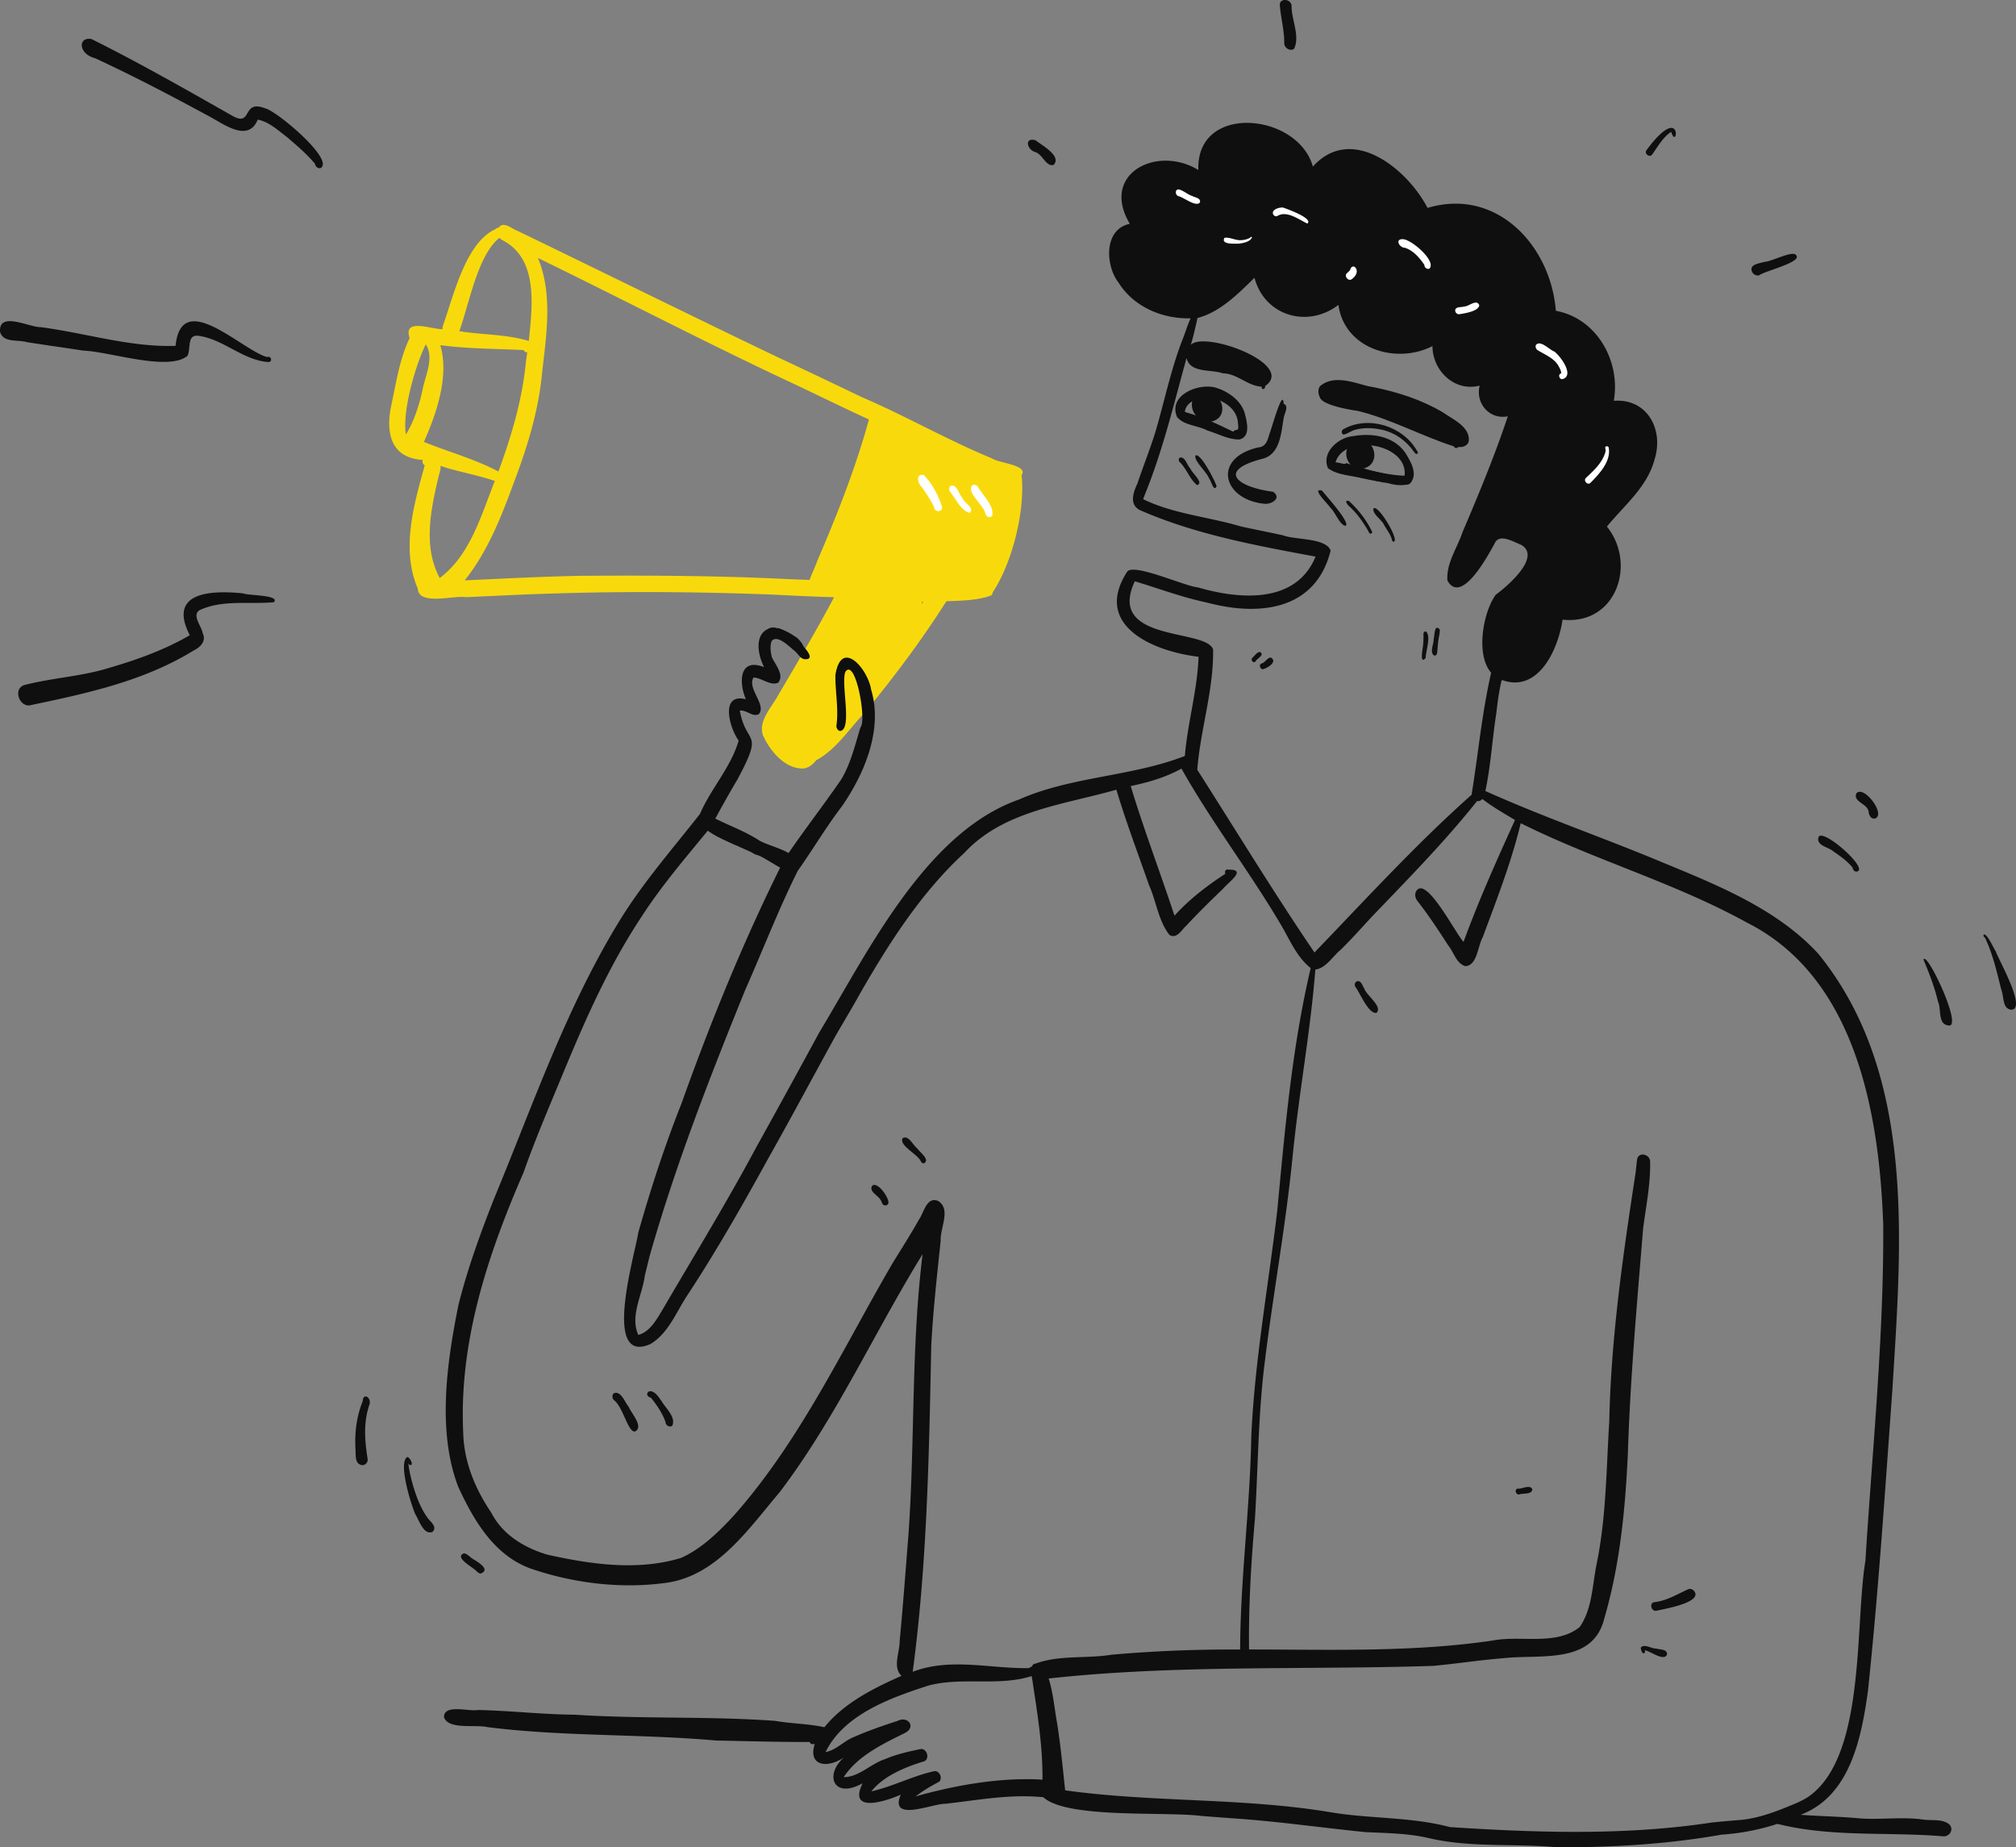 <?xml version="1.0" encoding="UTF-8"?> <svg xmlns="http://www.w3.org/2000/svg" width="632" height="579" fill="none"><rect width="100%" height="100%" fill="#808080" stroke="none"/><path d="M251.897 240.867c1.711-.2 2.952-1.317 4.001-2.595 6.223-3.32 10.294-9.801 15.113-14.836 9.214-11.159 17.908-22.768 25.678-34.978 4.654-.2 9.49-.218 13.926-1.767 0 0-.004 0-.009-.004.356-.174.587-.597.578-.998 6.152-9.236 10.264-25.666 9.072-36.767 2.263-3.156-7.285-3.802-9.17-5.195-13.917-5.746-27.021-13.273-40.853-19.229.106.049.213.102.32.151-.676-.312-1.343-.641-2.009-.953-8.001-3.823-15.998-7.656-24.039-11.399.107.049.214.102.32.151-27.612-13.207-55.055-26.779-82.61-40.101.005 0 .014.004.018.008-1.827-.636-4.374-3.2-5.974-.948-.378-.004-.76.134-1.013.45-9.366 4.326-13.113 21.103-16.376 30.171l.08-.201a3.091 3.091 0 0 0-.217 1.34c-3.299.156-12.451-3.725-10.322 2.809-3.209 6.726-4.24 14.177-5.814 21.406-1.733 8.498.067 16.194 9.948 16.781-.253.61.027 1.376.609 1.696-3.423 12.33-7.485 26.316-2.174 38.637.254 5.436 11.322 2.039 15.087 2.676 8.547-.365 17.091-.833 25.643-1.091 23.572-.792 47.192-.614 70.759.298-.102 0-.2-.009-.302-.013 6.432.325 12.868.65 19.309.815-5.716 10.834-12.028 21.343-18.22 31.911-2.018 3.325-5.374 7.086-4.125 11.23 2.112 4.906 6.965 10.804 12.762 10.541l.004.004zm37.582-52.311c-.155.223-.315.441-.471.663-.04-.044-.084-.08-.129-.12.094-.182.187-.365.28-.543h.325-.005zm-107.252-8.083c-12.193.235-24.377.876-36.556 1.433 7.143-8.898 11.375-19.67 15.282-30.291l-.147.365.494-1.255c-.049.12-.098.244-.143.365 3.948-10.434 7.344-21.286 8.597-32.401 0 .022 0 .044-.004.067.048-.472.097-.94.142-1.407 0 0 .004-.045.009-.071v.04-.049.009c1.32-12.023 3.516-24.879-1.263-36.42 27.097 13.202 53.825 27.152 81.148 39.883-.107-.049-.214-.103-.32-.152 5.503 2.609 10.974 5.284 16.486 7.879a11.537 11.537 0 0 0-.32-.151l.502.236a8.46 8.46 0 0 0-.32-.152c.249.121.503.236.752.357-.107-.049-.214-.103-.325-.152.747.361 1.494.721 2.245 1.06 0 0-.005 0-.009-.005 1.307.614 2.614 1.215 3.929 1.807-4.102 14.988-9.89 29.69-16.051 43.992v-.009.009s0 .009-.004.014v-.009c-.036.089-.071.178-.107.262v-.008c-.004.017-.013.031-.017.049v-.005.005c-.658 1.767-1.423 3.498-2.165 5.23v.009a4.163 4.163 0 0 0-.236.761c-2.187-.071-4.378-.16-6.565-.254.062 0 .125.005.191.009-21.722-1.077-43.489-1.202-65.239-1.046l.014-.004zm-41.454-33.603c4.778 1.309 9.645 2.292 14.348 3.872-4.236 10.675-7.721 23.294-17.264 30.429-5.214-9.592-2.889-21.085-.511-31.185 0 .009 0 .013-.005.022.263-1.327.885-2.64.751-4.015.885.312 1.774.614 2.681.877zm24.056-33.029c-1.165 11.649-4.547 23.005-8.583 33.955-7.423-3.949-15.598-6.139-23.359-9.29 3.979-8.929 7.984-20.645 5.148-30.322 8.681 1.153 17.393 1.113 26.114 1.54.191.414.676.797 1.147.663a173.586 173.586 0 0 0-.467 3.454zm-32.946 10.808c-1.014 3.979-2.516 8.119-4.65 11.556-1.142-7.412 2.916-21.46 6.246-28.302 2.764 4.38-.232 9.9-1.063 14.507.031-.125.062-.249.089-.378l-.253 1.05.093-.378-.467 1.95.005-.005zm25.483-49.44c11.566 5.809 9.494 20.84 8.414 31.666-7.094-2.154-14.544-1.883-21.802-3.076 3.018-8.137 5.743-23.917 12.601-29.245.222.263.485.486.787.65v.005z" fill="#F8DA0C"></path><path d="M396.51 157.913c2.249.138 5.334-1.825 2.6-3.783-10.899-1.371-18.206-6.584-3.009-10.416 5.201-1.603 5.516-7.946 6.285-12.473-.009.036-.018.067-.026.103l.066-.267c0 .004 0 .013-.004.018.102-1.363 1.827-3.851-.022-4.55-.2-5.43-3.988 8.671-4.49 9.584-.529 1.99-1.138 3.948-3.511 4.117l.053-.013c-14.58 3.356-11.157 16.465 2.054 17.676l.004.004zM429.834 167.239c.231-.08.333-.321.316-.548-1.734-3.641-4.294-6.926-7.263-9.659-1.734-.49-.396 1.402.311 1.843.902.895 1.782 1.812 2.569 2.809l-.053-.067c.008.013.022.027.031.04.151.191.297.387.449.579l-.009-.014.053.067-.013-.018a39.43 39.43 0 0 1 2.44 3.69l-.04-.071.182.316c.285.374.405 1.215 1.031 1.046l-.004-.013zM421.749 164.826c1.969-.685-6.277-9.681-7.295-11.043-3.671-1.082 2.103 4.429 2.574 5.31-.009-.009-.013-.018-.022-.027l.066.085c0-.005-.008-.009-.013-.013 1.583 1.442 2.805 5.199 4.685 5.693l.005-.005zM436.915 169.785c2.018-.276-5.161-12.254-6.383-10.323-.227 1.794 2.774 3.477 3.48 5.28.845 1.437 1.996 2.88 2.374 4.504.022.263.24.552.529.539zM381.388 152.407c-.373-1.478-5.112-10.745-6.623-9.606-.533 1.67 3.627 5.177 4.312 7.247 0 0-.005-.009-.009-.013.653.578 1.4 4.384 2.316 2.372h.004zM375.294 152.051c2.223-.73-1.662-3.806-2.049-5.092-1.058-.979-1.716-4.006-3.4-3.512-.427.334-.369.984-.045 1.366 2.205 2.052 3.214 5.515 5.494 7.238zM442.129 151.441c2.462-2.911.115-6.788-1.565-9.494-3.636-5.253-10.401-6.299-16.308-5.253-4.641.343-10.104 5.115-7.944 10.042 2.805 2.168 7.108 2.244 10.531 3.134 4.267.828 8.441 1.923 12.805.979.321 1.033 1.721 1.371 2.476.592h.005zm-1.987-2.332c-7.343-.325-14.264-2.911-21.456-4.233 2.84-9.112 22.665-5.907 21.651 4.135a1.017 1.017 0 0 0-.195.098z" fill="#0F0F0F"></path><path d="M440.831 151.918c1.573-.014 1.685-2.199.151-2.422-6.232-.458-12.833-2.341-18.869-4.327-6.272 2.413 10.948 6.139 12.771 6.219 1.942.538 3.938.895 5.951.53h-.004zM444.374 142.156c.284-.316.04-.708-.218-.944.004.009.013.014.017.022-4.333-7.633-15.068-11.065-22.851-6.801-.818.294-.987 1.464-.107 1.785 1.347-.263 2.574-1.398 4.041-1.603l-.103.027c2.507-.672 5.174-.525 7.704-.027-.032-.008-.063-.013-.094-.022 4.405.868 8.072 3.486 10.606 7.153.222.294.636.788 1.005.414v-.004zM388.58 137.749c3.574-.912 2.325-5.577 1.645-8.177-1.165-4.157-5.392-7.011-9.357-8.159-5.445-1.286-14.664 2.453-11.904 9.25 2.214 2.76 6.543 2.635 9.553 4.273 3.289.979 6.601 2.902 10.059 2.809l.004.004zm-1.151-2.973c-.356.04-.627.253-.805.543-4.778-2.337-9.579-4.607-14.704-6.054l.094.04c-.067-.027-.134-.053-.196-.08l.036.013c-.143-.058-.285-.115-.427-.178.671-4.714 8.099-5.279 11.521-3.271 2.832 1.357 4.957 3.632 5.161 6.886.018.734.453 2.181-.68 2.11v-.009z" fill="#0F0F0F"></path><path d="M380.944 131.718c3.436-1.456 2.751-7.007-.76-7.875-2.121-2.555-6.037-.934-6.472 2.141-.738 3.886 3.587 7.603 7.236 5.738l-.004-.004zM429.132 146.1c3.76-2.707.826-9.508-3.73-8.133-6.738 2.199-2.249 11.934 3.73 8.133zM457.113 140.099c1.351.178 2.965-.324 3.334-1.785.52-4.531-4.988-6.859-8.108-9.062-6.685-3.958-14.157-6.366-21.736-7.897-13.624-2.404-27.546 4.069-4.783 7.474l-.191-.045c10.406 2.538 19.962 7.857 30.133 11.115.204.565 1.04.77 1.36.2h-.009z" fill="#0F0F0F"></path><path d="M416.526 126.171c1.342-.227 1.787-1.936 1.164-3.022 5.725-1.126 12.086.004 17.651 1.576-1.533 2.791 7.423-.04-4.449-3.165.027.009.058.013.084.018-5.329-1.122-12.517-4.621-17.202-.49-1.307 1.994.329 5.199 2.747 5.079l.005.004zM450.494 204.83c.031-.183.054-.365.071-.543 0 .04-.008.08-.013.12.12-1.073.191-2.154.302-3.227 0 .04-.004.076-.009.116.08-1.26.52-2.502.529-3.757 0 .013.009.031.014.044a1.15 1.15 0 0 0-.103-.36c0 .009 0 .013.005.022-1.676-1.843-1.52 2.07-1.845 3.045.067 1.562-1.342 4.086.107 5.15.422.138.862-.165.933-.61h.009zM446.921 206.254c.048-2.123 1.795-6.988.075-8.337-.787-.089-.8.806-.742 1.362v-.022a28.6 28.6 0 0 1-.156 3.258c-.115.859-1.116 5.907.827 3.748l-.004-.009zM396.11 209.7c1.351-.388 4.458-2.293 2.298-3.601-1.187-.005-1.742 1.642-3.027 1.887-.862.472-.209 2.034.729 1.714zM393.559 207.354c.511-.89 1.751-1.362 1.982-2.297-.596-1.878-2.254.543-2.969 1.171-.591.601.324 1.785.987 1.126zM610.687 321.382c5.076 1.46-6.712-23.583-7.686-20.6h-.004c1.822 4.331 3.525 8.715 4.583 13.309l-.045-.191c1.125 2.31-.129 7.059 3.156 7.482h-.004zM630.618 316.477c4.703-.387-4.027-15.531-4.961-18.273-.631-.868-2.969-6.227-3.871-5.163.053.254.084.792.444.761 2.503 5.172 3.743 10.826 5.157 16.363l-.014-.062a5.4 5.4 0 0 0 .058.236c0-.009 0-.018-.004-.027.826 2.043.248 5.987 3.191 6.165zM582.368 273.086c3.191-1.202-11.588-14.12-12.317-10.532-.623 2.551 3.24 2.951 4.694 4.3 2.191 1.487 4.422 3.071 6.085 5.159-.054.766.84 1.433 1.542 1.077l-.004-.004zM587.635 256.589c3.929-.881-3.307-10.772-5.698-7.887-1.08 2.764 3.796 3.169 3.898 5.96a2.775 2.775 0 0 0-.049-.2c.142 1.006.662 2.167 1.845 2.123l.004.004zM551.537 86.257c1.676-1.336 13.78-4.131 11.477-6.343-1.129-1.456-7.663 2.118-9.974 2.185-1.516.512-4.743.695-3.801 3.05.369.827 1.401 1.433 2.298 1.108zM517.92 48.448c1.8-2.493 3.374-5.422 5.987-7.136 1.827 6.16 3.676-8.092-5.969 3.468.027-.036.058-.072.08-.107a1.762 1.762 0 0 1-.111.138l.031-.04c-.027.035-.058.071-.085.107l.005-.005c-.062.076-.12.156-.182.232.004-.01.013-.018.017-.027-.026.036-.057.071-.084.107.009-.014.018-.027.031-.036l-.08.103c.013-.014.022-.027.036-.04-.08.097-.156.195-.236.293.027-.035.058-.07.084-.107-.457.575-.893 1.162-1.329 1.75-.697 1.032 1.045 2.368 1.801 1.308l.004-.008zM405.689 15.286c1.947-4.069-.898-9.152-.787-13.546-.2-2.22-4.045-2.457-3.667.107.329 3.926 1.4 7.763 1.369 11.716 0 1.451 1.858 2.63 3.085 1.723zM330.338 51.661c2.547-2.813-3.787-6.151-5.712-7.7-3.507-1.015-2.787 2.924-.045 3.721 2.33.708 3.348 4.74 5.757 3.98zM100.55 52.663c4.338-2.72-14.126-18.157-17.5-18.727-7.334-2.844-3.8 5.974-10.156 2.386-14.607-8.275-29.182-16.616-44.219-24.09-4.325-.739-4.12 4.7 1.187 6.036l-.111-.053c.128.062.257.12.386.182-.098-.044-.19-.089-.289-.133C41.743 23.779 53.35 29.846 64.87 36.085c4.748 2.355 12.806 9.014 15.936 1.403 3.556.712 6.36 3.365 9.183 5.492l-.036-.026c3.08 2.63 6.188 5.279 8.797 8.386.093.877.947 1.558 1.796 1.326l.004-.004zM84.068 113.472c1.534.022.942-2.097-.351-1.549-8.134-2.337-26.856-21.665-28.679-3.517-14.108.494-28.225-4.019-42.223-5.858-3.618.089-13.206-5.127-12.806 1.398.938 3.619 5.605 2.426 8.401 3.29 5.93.939 11.873 1.758 17.807 2.67 8.12.281 26.536 6.584 32.541 1.643 1.21-2.235-.382-6.997 3.756-6.254 7.66 1.166 13.753 7.612 21.55 8.177h.004zM9.842 220.966c17.588-3.677 35.408-7.541 50.926-17.115 2.058-.997 3.978-2.943 2.778-5.351-.303-2.212-3.525-5.635-.983-7.255 7.246-3.361 15.598-1.776 23.283-2.484 2.152-2.319-8.28-2.079-9.663-2.778-9.841-.997-23.768-.574-16.682 13.118-8.499 4.937-17.896 8.164-27.32 10.821l.33-.08c-8.206 2.261-16.784 2.76-25.008 4.905-3.631 1.38-1.19 7.345 2.339 6.219z" fill="#0F0F0F"></path><path d="M487.694 578.995c17.425.076 34.796-.912 51.966-3.948 8.677-.579 17.065-2.675 24.977-6.294 15.393-5.916 18.922-24.126 20.949-38.722 0 .027 0 .054-.004.076.035-.312.066-.623.102-.939l-.04.334c3.28-31.248 5.334-62.585 7.605-93.918 2.8-45.848 7.605-98.792-23.3-136.739-13.162-14.186-31.809-21.522-49.331-28.773-18.238-7.611-36.942-14.035-54.971-22.145 1.725-7.999 2.152-16.225 3.427-24.304a.598.598 0 0 1-.009.094c.405-3.508.832-7.047 1.685-10.474a.96.96 0 0 0 .138-.094c11.437 4.14 17.633-9.726 18.958-18.926 16.695 1.816 23.38-17.387 13.904-29.179 5.458-6.659 12.752-12.49 14.979-21.174 2.88-9.277-2.356-19.043-12.815-18.242 2.178-12.454-5.32-25.848-18.171-28.212-1.613-20.565-18.664-38.726-40.227-32.245-6.37-12.312-23.838-26.427-35.946-12.953-4.628-16.84-36.627-20.04-35.898 1.073-12.922-7.928-30.884 1.104-21.478 16.865-8.206 1.639-7.73 13.06-3.525 18.451 4.805 7.647 13.766 11.382 22.585 11.164-.889 1.909-1.507 3.913-2.24 5.884v-.008c-3.774 9.427-5.805 19.438-8.632 29.169-1.716 5.662-3.948 11.15-5.823 16.763-1.276 2.747-2.641 6.49.742 8.289 17.362 7.62 36.515 11.141 55.118 14.591-6.121 14.903-23.817 13.447-36.729 9.69.013 0 .026.009.044.014-.062-.018-.129-.032-.191-.049l-.067-.014c.009 0 .023 0 .032.005-4.192-.387-20.083-7.692-22.145-4.919-10.931 16.942 8.276 24.99 22.367 26.668-.351 10.487-3.432 20.649-4.29 31.092-16.668 6.499-35.497 6.356-52.024 13.665-29.221 10.256-47.356 47.763-62.554 72.948v-.005a4437.982 4437.982 0 0 1-18.429 33.612s.005-.009.009-.009c-.142.254-.284.503-.431.757.058-.098.116-.196.169-.298-.284.494-.569.988-.845 1.486.058-.098.112-.196.169-.298-9.272 17.409-19.58 34.208-29.532 51.225.013-.022.027-.049.04-.066a4.828 4.828 0 0 1-.102.182c-1.952 3.187-3.956 7.176-7.797 8.275-2.72-5.951 1.271-12.517 2.023-18.58v.014l.346-1.402v.013c.387-1.558.76-3.116 1.143-4.669a1.213 1.213 0 0 1-.036.138c8.05-28.471 18.882-56.153 29.982-83.551 5.525-12.45 10.432-25.216 16.504-37.408 4.698-6.637 8.836-13.67 13.766-20.129-.027.035-.058.071-.085.107.049-.058.094-.121.138-.178a.266.266 0 0 0-.027.035c.032-.035.058-.075.089-.115 7.068-10.238 12.882-24.024 9.148-36.479.018.063.036.125.058.192-.022-.076-.044-.156-.067-.232 0 .009 0 .018.005.027-.965-6.454-9.361-16.354-11.211-4.616-.053 5.195 1.014 10.38.361 15.593-.161.779.222 1.678 1.017 1.932 4.197-.152.116-15.455 1.823-18.656 3.169-4.153 6.654 15.366 4.672 17.516-1.738 5.582-3.045 11.373-6.103 16.421-5.797 8.435-12.144 16.514-17.838 25.047-12.41 24.687-22.892 50.42-32.182 76.442v-.004a.058.058 0 0 1-.009.026v.005c-.146.365-.293.734-.435 1.099 0-.004 0-.013.004-.022-5.018 12.815-9.316 25.955-13.055 39.202l.094-.374c-.063.259-.129.521-.191.784.004-.031.013-.062.022-.094-1 6.611-11.504 41.62 3.907 34.729 5.792-3.543 8.156-10.38 11.846-15.771 9.17-13.994 17.424-28.559 25.487-43.213 0 .005-.009.014-.009.018.027-.04.049-.084.071-.124 0 0 0 .008-.004.013.04-.076.08-.147.125-.223-.014.027-.027.054-.045.076 7.023-12.473 13.753-25.114 20.669-37.644 2.454-4.243 5.005-8.436 7.37-12.727a.106.106 0 0 1 .013-.022c.009-.013.014-.027.023-.04v-.004c.008-.009.013-.023.017-.032 0 .005-.004.009-.009.014 0-.005.005-.014.009-.018 8.89-15.455 18.576-30.745 31.577-43.093-.008.009-.022.018-.031.031a.755.755 0 0 0 .04-.04l-.009.009c.414-.383.818-.77 1.232-1.153l-.018.018a1.85 1.85 0 0 0 .102-.098c-.049.045-.098.089-.142.134 12.312-13.287 31.168-15.09 47.681-19.831 3.018 10.078 6.743 19.915 10.215 29.842 2.293 5.074 2.969 11.333 6.44 15.686 2.334 1.393 3.85-1.696 5.352-2.996 3.685-3.975 7.552-7.741 11.45-11.497 1.543-1.915 7.766-6.188 1.658-5.947-.773-.357-1.337.618-.924 1.255-5.805 3.775-11.317 7.99-15.971 13.149-4.476-13.576-9.579-26.948-13.726-40.631 4.454-.926 8.868-2.119 13.015-4.024a1.243 1.243 0 0 0-.089.04c1.013-.459 2.031-.926 2.983-1.491 9.134 16.269 20.606 31.288 30.221 47.339-.004-.009-.009-.022-.018-.031.045.075.089.147.129.222-.004-.009-.013-.022-.018-.031.071.12.143.241.214.365a1.48 1.48 0 0 1-.04-.067c3.138 4.964 5.311 11.035 10.032 14.725-5.903 25.088-8.094 50.794-10.517 76.398 0-.032.005-.063.009-.098-2.796 23.436-7.027 46.734-8.116 70.343-.356 22.377-3.436 44.575-3.494 66.956a428.574 428.574 0 0 0-40.303 1.621c-7.903 1.295-16.468.022-23.994 2.839-.52-.071-.742.499-1.031.837l.027-.035c-.067.071-.12.169-.214.204a.703.703 0 0 0-.586.361c-12.175.218-24.723-3.379-36.547 1.148 4.521-33.856 5.121-68.037 5.81-102.147.568-11.049 1.813-22.039 2.964-33.038-.217-3.935 3.307-9.744-.755-12.366-3.654-1.553-4.463 3.57-6.028 5.756-2.578 4.598-5.409 9.041-8.183 13.523-15.748 27.001-29.052 55.828-49.966 79.393-4.72 5.097-10.028 10.296-16.415 13.167-13.651 4.197-28.408 2.012-42.076-1.024-7.246-2.221-13.931-6.232-17.487-13.167-5.054-7.451-8.583-15.993-8.779-25.101-1.342-28.412 7.637-55.534 18.811-81.267-.004.018-.013.032-.017.049.075-.182.142-.365.217-.547l-.017.044c3.893-11.03 8.565-21.744 13.006-32.556l-.134.342c6.819-16.42 14.149-32.828 24.008-47.677 6.445-10.007 14.255-19.003 21.753-28.186 2.712-5.083 5.494-10.104 8.446-15.054-.053.098-.111.192-.165.289 8.57-15.975 2.885-10.34.796-21.699 2.111-.312 4.041 2.167 5.983 1.09 2.462-2.942-3.752-7.99-1.676-11.462 2.605.098 5.236 2.711 7.739 1.616 2.876-3.534-4.365-8.484-3.214-12.869a3.046 3.046 0 0 1-.049.205c.103-.534.347-1.086.858-1.335-.058.026-.115.053-.173.075.28-.138.573-.24.88-.302-.062.013-.12.031-.182.049.173-.032.346-.058.52-.085-.062 0-.12.009-.182.013 1.898-.178 3.8.414 5.485 1.251-.876 1.175 1.729 2.106 2.524 2.671 3.579.997.174-3.561-1.213-4.144-9.49-6.664-14.202.329-9.686 9.606-7.85-3.107-7.965 4.807-5.703 10.055-8.303-2.048-5.076 9.161-2.262 12.962-2.436 8.413-8.703 15.001-12.139 23-8.504 10.839-17.656 21.277-24.946 33.046-16.877 27.349-27.35 58.018-39.613 87.57.049-.12.093-.24.142-.36-4.267 10.803-8.263 21.753-11.135 33.019v.005-.005.014c-.062.249-.124.498-.182.743 0-.009 0-.018.005-.027-3.61 17.899-6.69 39.363-.089 56.794 5.036 10.941 11.699 22.27 23.851 26.089 12.713 4.198 26.888 5.925 40.21 4.242 16.619-1.62 26.79-16.839 36.773-28.577-.022.027-.044.058-.067.084 17.616-23.186 29.617-49.965 44.85-74.665-3.631 29.28-2.351 58.806-4.454 88.184-.884 11.021-1.676 22.047-2.738 33.051.067 3.472-2.311 8.239.582 10.932-9.885 4.376-20.66 9.815-26.421 19.359-4.409 9.481 3.894 10.282 9.904 5.061-8.148 5.421-5.512 14.734 4.325 9.254-4.734 9.606 7.347 5.626 11.966 3.561-3.761 8.849 10.036 2.738 13.993 2.871 10.21-1.148 20.389-3.12 30.705-2.047 7.379 6.81 38.396 4.384 49.642 5.871 3.24.24 6.476.503 9.717.734l-.329-.027c14.024.917 27.919 2.938 41.88 4.345 6.645.325 13.34.352 19.856 1.865 13.033 3.071 26.576 1.638 39.845 2.858l-.005.026zm49.371-7.82c-27.319 4.202-55.056 3.28-82.504 1.5-12.223-3.25-24.878-2.564-37.266-4.63-27.586-4.629-55.762-3.058-83.37-6.89-.845-7.692-1.529-15.393-2.867-23.022v.004c-.627-4.037-1.08-8.128-2.312-12.041 40.054-4.389 80.379-2.635 120.575-3.957h-.018c7.485-.699 14.926-1.856 22.425-2.444 11.13-1.188 27.501 2.004 31.133-12.16 4.969-16.884 6.667-34.511 7.463-52.036.751-23.556 2.867-47.01 4.787-70.49.893-6.944 2.342-13.862 2.187-20.895.022-2.336-3.69-3.307-4.094-.623-.124 1.064-.24 2.132-.36 3.196l-.12 1.069c0-.036.009-.072.013-.112-3.951 25.778-7.707 51.72-8.241 77.853-.933 14.752-.933 29.628-3.854 44.17-1.466 6.762-1.36 14.511-5.44 20.32.027-.026.058-.053.084-.075-.053.049-.102.098-.155.146.031-.031.062-.062.097-.093-7.445 5.978-18.348 2.506-27.256 4.229-25.332 3.725-50.877 2.822-76.405 2.804-.16-13.599.631-27.157 1.827-40.698 1.045-16.639 1.014-33.349 3.169-49.908-.004.058-.013.116-.022.178 2.632-21.401 6.57-42.616 8.677-64.089-.005.053-.014.102-.018.151l.187-1.7-.027.24c1.96-19.127 5.481-38.116 6.992-57.274 3.369-.477 5.396-4.118 7.89-6.161 4.058-3.939 7.725-8.257 11.654-12.321 10.735-11.168 21.519-22.221 31.164-34.351.609.134 1.267-.138 1.623-.65 3.204 2.498 6.783 4.496 10.254 6.602-5.712 12.575-11.379 25.207-16.126 38.192-2.436-2.511-11.268-19.982-14.562-16.265-.902.988-.68 2.488.107 3.458 3.498 4.452 6.596 9.188 9.663 13.942 1.725 2.096 2.512 5.613 5.312 6.476 3.818-.12 3.907-6.361 5.494-9.058 4.36-11.787 8.97-23.489 11.908-35.744 22.927 11.458 47.912 18.54 70.422 30.888a.306.306 0 0 1-.054-.032c.027.014.054.032.08.045.009.004.018.013.032.018l-.027-.014c.044.027.093.054.138.081h-.009c34.351 17.048 41.823 59.758 43.054 94.647v-.227c0 .303.009.61.013.913v-.009.191-.036c.165 34.947-3.414 69.832-5.587 104.69-3.401 20.552.235 62.127-18.336 74.296.067-.049.138-.093.209-.142-1.231.761-2.52 1.389-3.84 1.976l.231-.107c-5.903 2.462-11.922 4.924-18.376 5.306-.026 0-.053 0-.08.005h.009c-.524.049-1.049.093-1.573.138h.031c-.018 0-.036 0-.058.004-1.991.169-3.974.334-5.961.548l.014-.022zm-218.28-13.474c-10.717.382-21.46 2.452-31.755 5.359 2.334-1.794 4.868-3.294 7.432-4.621 1.054-1.161.169-3.316-1.427-3.329-6.814 1.464-13.054 4.821-19.869 6.361 3.899-4.932 10.739-7.643 16.66-9.459 1.663-.899.778-3.882-1.08-3.824-3.787.775-7.632 1.616-11.197 3.152-4.485 1.384-8.325 5.715-13.055 5.679 4.352-6.672 12.188-10.362 19.127-13.821 3.747-1.834 1.045-5.568-2.365-3.766-4.689 1.509-9.356 3.143-13.859 5.137-3.005 1.255-5.299 4.002-8.588 4.576 5.796-11.822 20.456-17.017 32.297-20.85 10.584-2.768 21.852.356 32.315-2.955.08.463.16.921.231 1.384-.017-.138-.04-.276-.057-.414 1.56 10.434 3.342 20.948 3.209 31.511-2.663-.218-5.343-.169-8.01-.12h-.009zM461.402 249.04c-17.415 15.468-33.155 32.726-49.326 49.498-12.735-18.731-24.567-38.183-36.742-57.27.983-12.637 5.17-24.98 4.961-37.702-2.138-6.655-33.569-2.141-24.536-21.371 7.191 2.159 14.25 4.821 21.593 6.441-.004 0-.013 0-.022-.004.627.151 1.253.294 1.88.44h-.018c.018 0 .032.009.049.009h-.004c16.14 4.113 33.324 1.901 37.907-16.527-1.516-4.02-11.042-3.281-14.878-4.75-4.494-1.001-9.014-1.86-13.508-2.853.102.022.2.049.302.071-10.121-3.031-21.158-3.913-30.679-8.551.133-.472.316-.926.493-1.38 5.659-13.888 9.113-28.47 13.1-42.883 1.084 4.82 7.685 3.472 11.357 4.803 4.547.053 7.765 3.984 12.188 4.175-.129 1.188 1.222.863 1.071-.183 9.766-6.761-18.762-17.449-23.305-12.913.467-1.375.813-2.791 1.142-4.202.329-1.397.698-2.8.956-4.215 7.054-1.798 12.793-7.63 17.891-12.61 3.152 11.978 16.727 15.908 26.314 8.488 1.863 13.795 18.087 18.758 29.479 12.927.023 7.736 6.966 14.431 14.802 12.379-1.409 5.555 3.094 10.763 8.823 9.623-4.084 12.259-9.063 24.277-14.143 36.158-1.663 5.021-5.228 9.891-4.792 15.344 4.414 7.763 12.784-7.986 14.819-11.685 0 0 0 .004-.004.009.013-.022.022-.045.036-.067l-.023.049c1.418-3.258 5.997-.387 8.37.516 6.303 3.846-4.507 13.007-8.059 15.615-4.04 5.605-6.307 18.856-1.431 24.433-2.858 12.397-4.014 25.083-6.041 37.636a2.16 2.16 0 0 0-.031.561l.009-.009z" fill="#0F0F0F"></path><path d="M250.004 272.231c1.231-5.64-9.33-6.681-12.722-9.267-4.107-2.533-8.637-4.198-12.935-6.317-1.031-.872-2.862-1.166-3.378.41-4.418 3.187 13.482 8.965 15.709 10.736 3.36.49 11.303 8.013 13.326 4.438zM251.488 205.155c2.218-1.144-.755-4.256-2.413-4.171-2.441.957.795 4.349 2.413 4.171z" fill="#0F0F0F"></path><path d="M242.5 212.985c2.894-.285-2.431-7.892-.515-12.259-.027.067-.053.129-.076.196 1.729-2.101 5.321 1.567 6.894 2.844 1.254.788 1.952 2.764 3.508 2.853 5.769.334-6.503-10.251-8.73-9.721-7.388-2.408-4.961 15.9-1.081 16.087zM522.583 518.65c.209-1.67-1.84-1.585-2.969-1.843.009 0 .013 0 .022.004-.04-.009-.08-.013-.12-.022h.013l-.093-.018c-.04-.009-.08-.013-.12-.022h.026c-.057-.009-.115-.022-.173-.031-1.444.04-3.831-1.661-4.809-.254.102.556.235 1.545.849 1.731.542.041.582-.587.404-.961 1.774.258 5.948 3.583 6.965 1.407l.005.009zM519.222 504.864c2.325-.521 13.931-2.471 12.109-5.831-.414-.797-1.347-1.269-2.192-.868-3.431 1.558-6.761 3.632-10.583 4.015-1.627.338-.849 2.969.666 2.684zM476.24 468.408c1.213-.432 4.093.076 4.125-1.629-.734-1.625-3.179-.005-4.583-.209-1.112.231-.578 2.029.458 1.838zM431.496 317.478c2.116-1.967-3.244-5.546-3.88-7.785-.56-.823-.911-2.461-2.209-2.114-.685.231-.849 1.099-.529 1.691 1.489 1.945 4.089 8.551 6.618 8.208zM289.591 364.635c2.2-1.041-1.321-3.565-2.063-4.718-1.32-.957-2.685-4.242-4.538-3.183-1.298 2.208 4.596 4.999 5.609 7.127-.004-.009-.013-.018-.017-.022.208.391.502.823 1.004.796h.005zM278.527 376.979c.129-1.612-3.352-6.686-5.072-5.36-1.195 1.808 1.743 2.987 2.512 4.371.533.57.435 1.616 1.355 1.803.543.143 1.138-.227 1.209-.814h-.004zM210.794 446.775c1.103-2.742-2.178-5.435-3.44-7.697a1121926408157.237 1121926408157.237 0 0 1-.249-.325c0 .005.009.009.013.018-.022-.026-.044-.058-.066-.084 0 .004.009.009.013.017-.018-.022-.035-.048-.053-.071 0 0 .004.009.009.014l-.094-.121.014.023c-3.183-4.95-5.561-1.095-2.898-.468l.053.054c-.018-.018-.031-.036-.049-.049.031.031.062.067.093.098l-.022-.023c1.836 2.266 3.583 4.848 4.53 7.599.017 1.001 1.369 1.843 2.142 1.028l.004-.013zM199.077 448.675c2.876-1.442-1.244-5.782-2-7.763.009.014.018.027.023.04-1.214-1.384-2.379-5.114-4.628-4.268-.658.498-.586 1.526-.075 2.101 2.885 2.029 4.476 10.278 6.676 9.886l.004.004zM115.25 457.271c-.885-5.471-1.343-11.124.391-16.474l-.04.16c.044-.183.089-.361.129-.543l-.04.156c1.115-2.32-1.845-4.34-1.978-1.407-1.867 4.647-2.538 9.61-2.289 14.605 0-.04 0-.085-.005-.125 0 .085.005.174.009.258v-.009c0 .103.004.205.009.307 0-.04 0-.075-.005-.115.174 1.78-.36 4.731 2.019 5.132 1.057.129 1.96-.881 1.795-1.945h.005zM135.563 480.15c1.658-1.526-.586-3.138-1.489-4.357-2.173-3.009-3.494-6.526-4.551-10.056.008.036.022.071.031.111-.676-2.434-1.347-4.892-1.547-7.42.009.784 1.16 1.184 1.089.178-.196-.752-.618-1.602-1.351-1.941-3.112 1.527 1.217 15.375 2.627 18.3-.032-.072-.063-.138-.089-.21 1.142 1.843 2.529 6.464 5.28 5.4v-.005zM150.73 493.188c3.218-1.268-1.09-3.681-2.467-4.562-.956-.543-1.712-1.643-2.85-1.754-3.231 1.317 3.156 4.487 4.139 5.746-.049-.035-.094-.075-.143-.115.383.325.783.712 1.321.685zM609.353 575.581c1.947-.031 3.201-2.23 1.76-3.739-2.271-1.9-5.711-1.09-8.472-1.567-6.574-.872-13.143.161-19.709-.338-8.107-.774-16.259-.65-24.345-1.709-3.471-.837-3.88 3.134-.555 3.641a9.142 9.142 0 0 0-.263-.076c16.86 4.127 34.436 2.319 51.584 3.784v.004zM256.587 546.043c.209-.081.386-.174.533-.365 2.845 1.006 4.312-3.018 1.605-4.242-5.125-1.176-10.588-1.153-15.816-2.066-20.815-1.496-41.756-.556-62.585-1.914h.04c-.066 0-.138-.004-.204-.009h.089c-.058 0-.116 0-.174-.004h.067c-10.157-.076-20.251-1.273-30.404-1.474-2.791.561-10.396-1.945-10.565 2.146 1.12 4.171 10.094 2.323 13.628 3.223 23.829 3.009 47.886 2.074 71.791 4.211-.116 0-.227-.009-.338-.014 9.845.183 19.696.503 29.546.454.551 1.296 1.929.508 2.796.045l-.009.009z" fill="#0F0F0F"></path><path d="M498.589 151.352c2.791-2.831 6.485-6.743 5.738-11.012-.164-.703-1.289-.592-1.089.182.169.419.103.877.009 1.305 0-.027.009-.058.018-.085-.969 3.33-3.672 5.796-6.13 8.088-.813.85.56 2.377 1.454 1.518v.004zM489.77 118.84c4.001-1.015-.609-7.358-2.587-8.711-1.556-.57-4.258-3.632-5.667-2.021-.28.592.022 1.349.569 1.674 2.382 1.478 5.236 2.501 6.609 5.128-.031-.045-.057-.089-.089-.138.401.694.805 1.433.849 2.252-1.115.147-.693 1.878.307 1.821l.009-.005zM457.468 98.489c1.672-.267 6.126-.926 6.268-2.845v.018c-.836-2.065-3.249.432-4.752.414-.964.316-3.054-.053-2.756 1.518.143.548.671.962 1.236.9l.004-.005zM448.116 84.187c2.298-2.341-5.756-9.268-8.387-9.219-2.463-.089-1.103 2.64.666 2.693-.053-.017-.106-.04-.16-.062 2.752.815 4.725 3.134 6.303 5.426-.044.806.836 1.496 1.583 1.162h-.005zM409.836 70.072c2.009-1.585-6.33-4.58-7.619-5.017-1.146-.12-3.756.628-3.08 2.15.231.419.831.766 1.294.494 2.982-1.83 6.747 1.144 9.405 2.373zM388.193 76.388c1.454-.173 3.65-.525 4.294-1.958-.089-.29-.386-.227-.489.004-.04.031-.084.063-.129.09l.005-.005c-.476.28-1 .458-1.529.592h.022c-.018 0-.031.009-.049.009a7.065 7.065 0 0 1-.92.129h.009-.062.031c-1.867.285-3.734-.997-5.499-.712-1.24 2.167 3.067 1.802 4.312 1.851h.004zM376.179 63.444c.306-1.424-1.556-1.505-2.445-2.017-1.529-.502-2.805-1.811-4.365-2.078-1.098.182-.92 1.745-.022 2.096 1.72.37 5.609 3.592 6.832 1.999zM423.864 87.419c3.299-2.43.12-5.533-.577-2.858-.298.427-.712.765-1.085 1.126-.938.962.662 2.715 1.662 1.732zM311.069 161.617c.64-3.165-3.085-6.428-4.556-9.139-.449-.583-1.334-.73-1.872-.187-1.462 2.302 3.663 5.979 4.241 8.596a3.429 3.429 0 0 0-.049-.2c.009.049.022.098.035.146 0-.013 0-.031-.004-.044.08 1.059 1.489 1.816 2.2.832l.005-.004zM303.926 160.749c1.907-1.402-1.725-3.147-2.192-4.647-1.173-1.086-1.733-4.549-3.729-3.793-.516.379-.6 1.215-.24 1.727 1.858 2.177 3.329 5.898 6.161 6.713zM295.347 158.884c-1.16-3.534-3.125-7.42-5.783-10.011-2.716-.427-1.791 2.835-.467 3.953l-.133-.187c1.4 2.016 2.8 4.055 3.858 6.272.093 1.687 2.627 1.789 2.525-.027z" fill="#fff"></path></svg> 